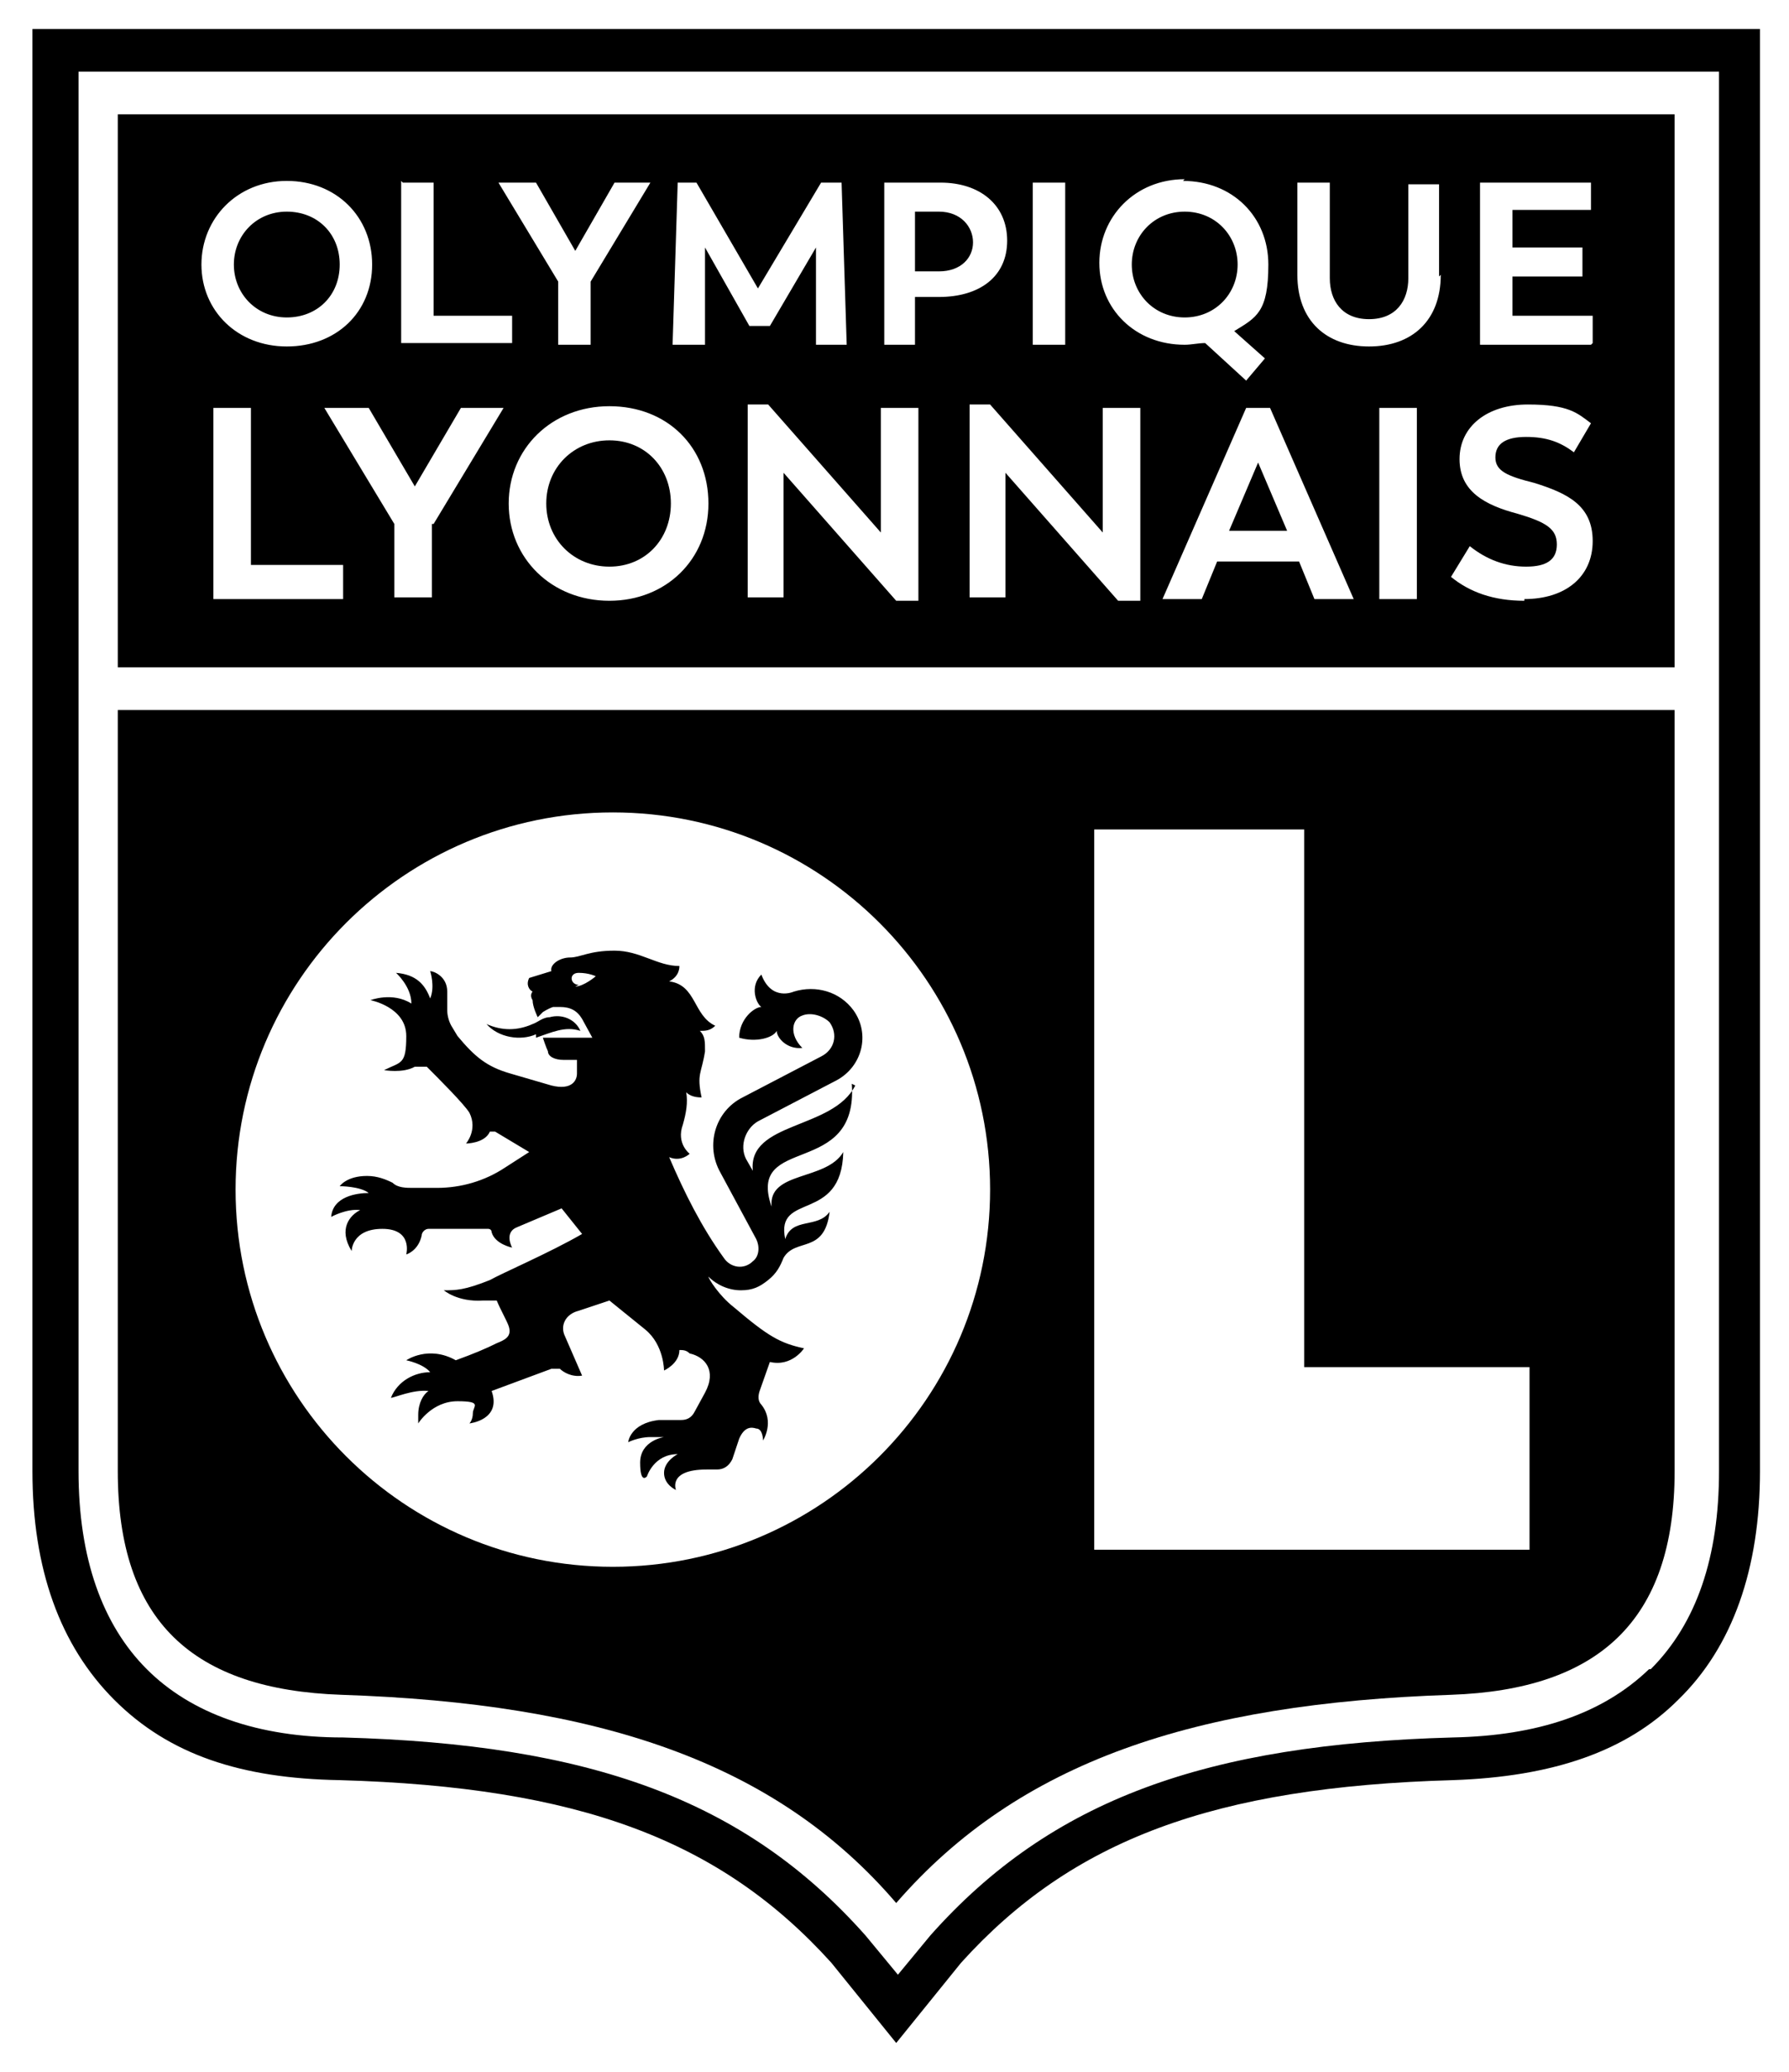 <?xml version="1.0" encoding="UTF-8"?>
<svg id="LOGOS" xmlns="http://www.w3.org/2000/svg" version="1.1" viewBox="0 0 104.8 121.4">
  <defs>
    <style>
      .cls-1 {
        fill: #000;
        stroke-width: 0px;
      }
    </style>
  </defs>
  <g id="ol-logo-Calque_1-2-62beae5c989f9" data-name="ol-logo-Calque 1-2-62beae5c989f9">
    <path class="cls-1" d="M103.1,1.7H1.9v84.5c0,5.7,1.6,10.2,4.8,13.4s7.4,4.6,13.2,4.7c14,.4,22.3,3.5,28.8,10.7l3.8,4.7,3.8-4.7c6.5-7.2,14.8-10.3,28.8-10.7,5.9-.2,10.2-1.7,13.2-4.7,3.2-3.1,4.8-7.7,4.8-13.4V1.7h0ZM96.6,97.8c-2.7,2.6-6.5,3.9-11.5,4-14.4.4-23.5,3.6-30.6,11.6l-1.9,2.3-1.9-2.3c-7.1-8-16.2-11.2-30.6-11.6-5,0-8.9-1.4-11.5-4s-4-6.5-4-11.6V4.2h96.1v82c0,5-1.3,8.9-4,11.6"/>
    <path class="cls-1" d="M35.7,25.8c-2.1,0-3.7,1.6-3.7,3.7s1.6,3.7,3.7,3.7,3.6-1.6,3.6-3.7-1.5-3.7-3.6-3.7M55,12.4h-1.4v3.5h1.4c1.3,0,2-.8,2-1.7s-.7-1.8-2-1.8M72,31.1h3.4l-1.7-4-1.7,4ZM16.8,18.6c1.8,0,3.1-1.3,3.1-3.1s-1.3-3.1-3.1-3.1-3.1,1.4-3.1,3.1,1.3,3.1,3.1,3.1M69.4,18.6c1.8,0,3.1-1.4,3.1-3.1s-1.3-3.1-3.1-3.1-3.1,1.4-3.1,3.1,1.3,3.1,3.1,3.1"/>
    <path class="cls-1" d="M98.1,6.7H6.9v32.4h91.2V6.7h0ZM69.3,10.6c2.9,0,5,2.1,5,4.9s-.7,3.1-2,3.9l1.8,1.6-1.1,1.3-2.4-2.2c-.4,0-.8.1-1.2.1-2.9,0-5-2.1-5-4.8s2.1-4.9,5-4.9M60.6,10.7h1.8v9.5h-1.9v-9.5h0ZM39.6,10.7h1.2l3.6,6.2,3.7-6.2h1.2l.3,9.5h-1.8v-5.7l-2.7,4.6h-1.2l-2.6-4.6v5.7h-1.9l.3-9.5h-.1ZM31.4,10.7l2.3,4,2.3-4h2.1l-3.5,5.8v3.7h-1.9v-3.7l-3.5-5.8s2.2,0,2.2,0ZM23.6,10.7h1.8v7.8h4.6v1.6h-6.5v-9.5h0ZM16.8,10.6c2.9,0,5,2.1,5,4.9s-2.1,4.8-5,4.8-5-2.1-5-4.8,2.1-4.9,5-4.9M20.1,35.1h-7.6v-11.2h2.2v9.2h5.4v1.9h0ZM25.3,30.7v4.3h-2.2v-4.3l-4.1-6.8h2.6l2.7,4.6,2.7-4.6h2.5l-4.1,6.8h0ZM35.7,35.2c-3.4,0-5.9-2.5-5.9-5.7s2.5-5.7,5.9-5.7,5.8,2.4,5.8,5.7-2.5,5.7-5.8,5.7M53.8,35.2h-1.3l-6.6-7.5v7.3h-2.1v-11.3h1.2l6.6,7.5v-7.3h2.2v11.3h0ZM53.6,17.5v2.7h-1.8v-9.5h3.3c2.3,0,3.9,1.3,3.9,3.4s-1.6,3.3-4,3.3h-1.4ZM66.7,35.2h-1.2l-6.6-7.5v7.3h-2.1v-11.3h1.2l6.6,7.5v-7.3h2.2v11.3h0ZM77,35.1l-.9-2.2h-4.8l-.9,2.2h-2.3l4.9-11.2h1.4l4.9,11.2h-2.3,0ZM83,35.1h-2.2v-11.2h2.2v11.2h0ZM84.4,16.1c0,2.7-1.7,4.2-4.2,4.2s-4.2-1.5-4.2-4.2v-5.4h1.9v5.6c0,1.3.7,2.4,2.3,2.4s2.3-1.1,2.3-2.4v-5.5h1.8v5.4h0ZM89.3,35.2c-1.8,0-3.2-.5-4.3-1.4l1.1-1.8c1,.8,2.1,1.2,3.3,1.2s1.8-.4,1.8-1.3-.6-1.3-2.3-1.8c-1.9-.5-3.4-1.3-3.4-3.2s1.6-3.2,4-3.2,2.9.5,3.7,1.1l-1,1.7c-.8-.6-1.6-.9-2.8-.9s-1.8.4-1.8,1.2.7,1.1,2.3,1.5c1.9.6,3.4,1.3,3.4,3.4s-1.6,3.4-4,3.4M93.2,20.2h-6.5v-9.5h6.5v1.6h-4.6v2.2h4.1v1.7h-4.1v2.3h4.7v1.6h0Z"/>
    <path class="cls-1" d="M98.1,41.6H6.9v44.6c0,8.8,4.4,12.8,13.1,13.1,15,.5,25.4,3.9,32.5,12.2,7.2-8.3,17.5-11.7,32.5-12.2,8.6-.3,13.1-4.3,13.1-13.1v-44.6h0ZM35.9,91.8c-12.2,0-22.1-9.9-22.1-22.1s9.9-22.1,22.1-22.1,22.1,9.9,22.1,22.1-9.9,22.1-22.1,22.1M89.6,90.8h-25.5v-42.2h12.3v31.5h13.2v10.7h0Z"/>
    <path class="cls-1" d="M31.4,60.8c.9-.3,1.7-.7,2.6-.4-.3-.7-1.1-1-1.8-.8-.4,0-.7.3-1,.4-.9.4-1.8.4-2.7,0,.7.8,2,1,2.9.6"/>
    <path class="cls-1" d="M50.1,63.6c-1.3,2.6-6.3,2.1-6,5l-.4-.7c-.4-.8,0-1.8.7-2.2l4.6-2.4c1.5-.8,2-2.7,1-4.1-.8-1.1-2.2-1.5-3.5-1.1,0,0-1.3.6-1.9-1-.7.7-.3,1.7,0,1.9-.4,0-1.3.7-1.3,1.8,1,.3,2,0,2.2-.4,0,.4.6,1.1,1.5,1-.8-.8-.6-1.7,0-1.9.5-.2,1.2,0,1.6.4.5.7.3,1.6-.5,2l-4.6,2.4c-1.6.8-2.2,2.8-1.3,4.4l2.1,3.9c.2.4.2,1-.2,1.3-.5.5-1.3.4-1.7-.2-1.3-1.8-2.3-3.8-3.2-5.9.7.3,1.2-.2,1.2-.2,0,0-.8-.6-.4-1.7.2-.7.3-1.3.2-1.9.2.2.5.3.9.3-.3-1.4,0-1.4.2-2.7,0-.6,0-.9-.3-1.2.3,0,.6,0,.9-.3-1.3-.6-1.1-2.4-2.7-2.6.6-.3.6-.8.6-.9-1.3,0-2.3-.9-3.8-.9s-2,.4-2.6.4-1.2.4-1.1.8l-1.3.4c-.2.4,0,.7.2.8,0,0-.2.2,0,.5,0,.4.3,1,.3,1l.3-.3s.3-.2.6-.3h.4c.6,0,1,.2,1.3.7l.6,1.1h-2.9s.2.6.3.8c0,.3.4.5.9.5h.8v.8c0,.4-.3,1-1.5.7l-2.4-.7c-1.4-.4-2.1-1-3.1-2.2l-.3-.5c-.2-.3-.3-.7-.3-1v-1.1c0-.9-.8-1.2-1-1.2,0,0,.3.9,0,1.6-.3-.8-.8-1.4-2-1.5,0,0,.9.8.9,1.8-1.1-.7-2.4-.2-2.4-.2,0,0,2.1.4,2.1,2.1s-.3,1.5-1.3,2c0,0,1.1.2,1.8-.2h.7c.7.7,2.2,2.2,2.5,2.7.5,1-.2,1.8-.2,1.8,0,0,1.1,0,1.4-.7h.3l2,1.2-1.4.9c-1.2.8-2.6,1.2-4,1.2h-1.4c-.4,0-.9,0-1.2-.3-.4-.2-.9-.4-1.5-.4-1.2,0-1.6.6-1.6.6,0,0,1.2,0,1.7.4-.7,0-2.1.2-2.2,1.4,0,0,.9-.5,1.7-.4-.6.3-1.3,1.1-.5,2.4,0,0,0-1.3,1.8-1.3s1.4,1.5,1.4,1.5c0,0,.7-.2.9-1.1,0-.2.2-.4.4-.4h3.5s.2,0,.2.2c.2.7,1.2.9,1.2.9,0,0-.5-.9.3-1.2l2.6-1.1,1.2,1.5c-1.9,1.1-4.7,2.3-5.4,2.7-1.5.6-2,.6-2.7.6,0,0,.8.7,2.3.6h.8c.2.5.6,1.2.7,1.5.2.6-.2.8-.7,1-.6.3-1.3.6-2.4,1-1.6-.9-2.9,0-2.9,0,0,0,1,.2,1.4.7-.9,0-1.9.5-2.3,1.5.2,0,1.3-.5,2.2-.4-.3.2-.6.7-.6,1.4v.5s.8-1.3,2.3-1.3.9.3.9.7-.2.6-.2.6c0,0,1.9-.2,1.3-1.9l3.5-1.3h.5c.2.2.7.5,1.3.4l-1-2.3c-.3-.6,0-1.3.8-1.5l1.8-.6s.5.4,2.1,1.7c1.1.9,1.1,2.4,1.1,2.4,0,0,.9-.4.9-1.2.2,0,.4,0,.6.2.9.2,1.6,1,.9,2.3l-.6,1.1c-.2.4-.5.5-.8.5h-1.3c-1.7.2-1.8,1.3-1.8,1.3,0,0,.6-.3,1.3-.3h.8s-1.4.2-1.4,1.5.4.8.4.8c0,0,.4-1.3,1.8-1.3,0,0-.8.4-.8,1.1s.7,1,.7,1c0,0-.5-1.2,1.8-1.2h.6c.4,0,.7-.2.9-.6l.4-1.2c.3-.7.7-.7,1-.6.4,0,.4.7.4.7,0,0,.7-1.1-.1-2.1-.2-.2-.2-.5-.1-.8l.6-1.7c1.3.3,2-.8,2-.8-1.4-.3-2.1-.7-4.1-2.4-.9-.7-1.5-1.7-1.5-1.8.5.5,1.2.8,1.9.8s1.1-.2,1.6-.6.7-.8.9-1.3c.7-1.2,2.4-.2,2.7-2.7-.7,1-2.2.3-2.6,1.6-.6-2.8,3.3-.9,3.4-5.1-1,1.7-4.4,1.1-4.2,3.2h0c-1.5-4.3,5.1-1.6,4.7-7.2M33.9,57.7c-.5,0-.6-.7,0-.7s1,.2,1,.2c0,0-.7.6-1.2.6"/>
  </g>
</svg>
